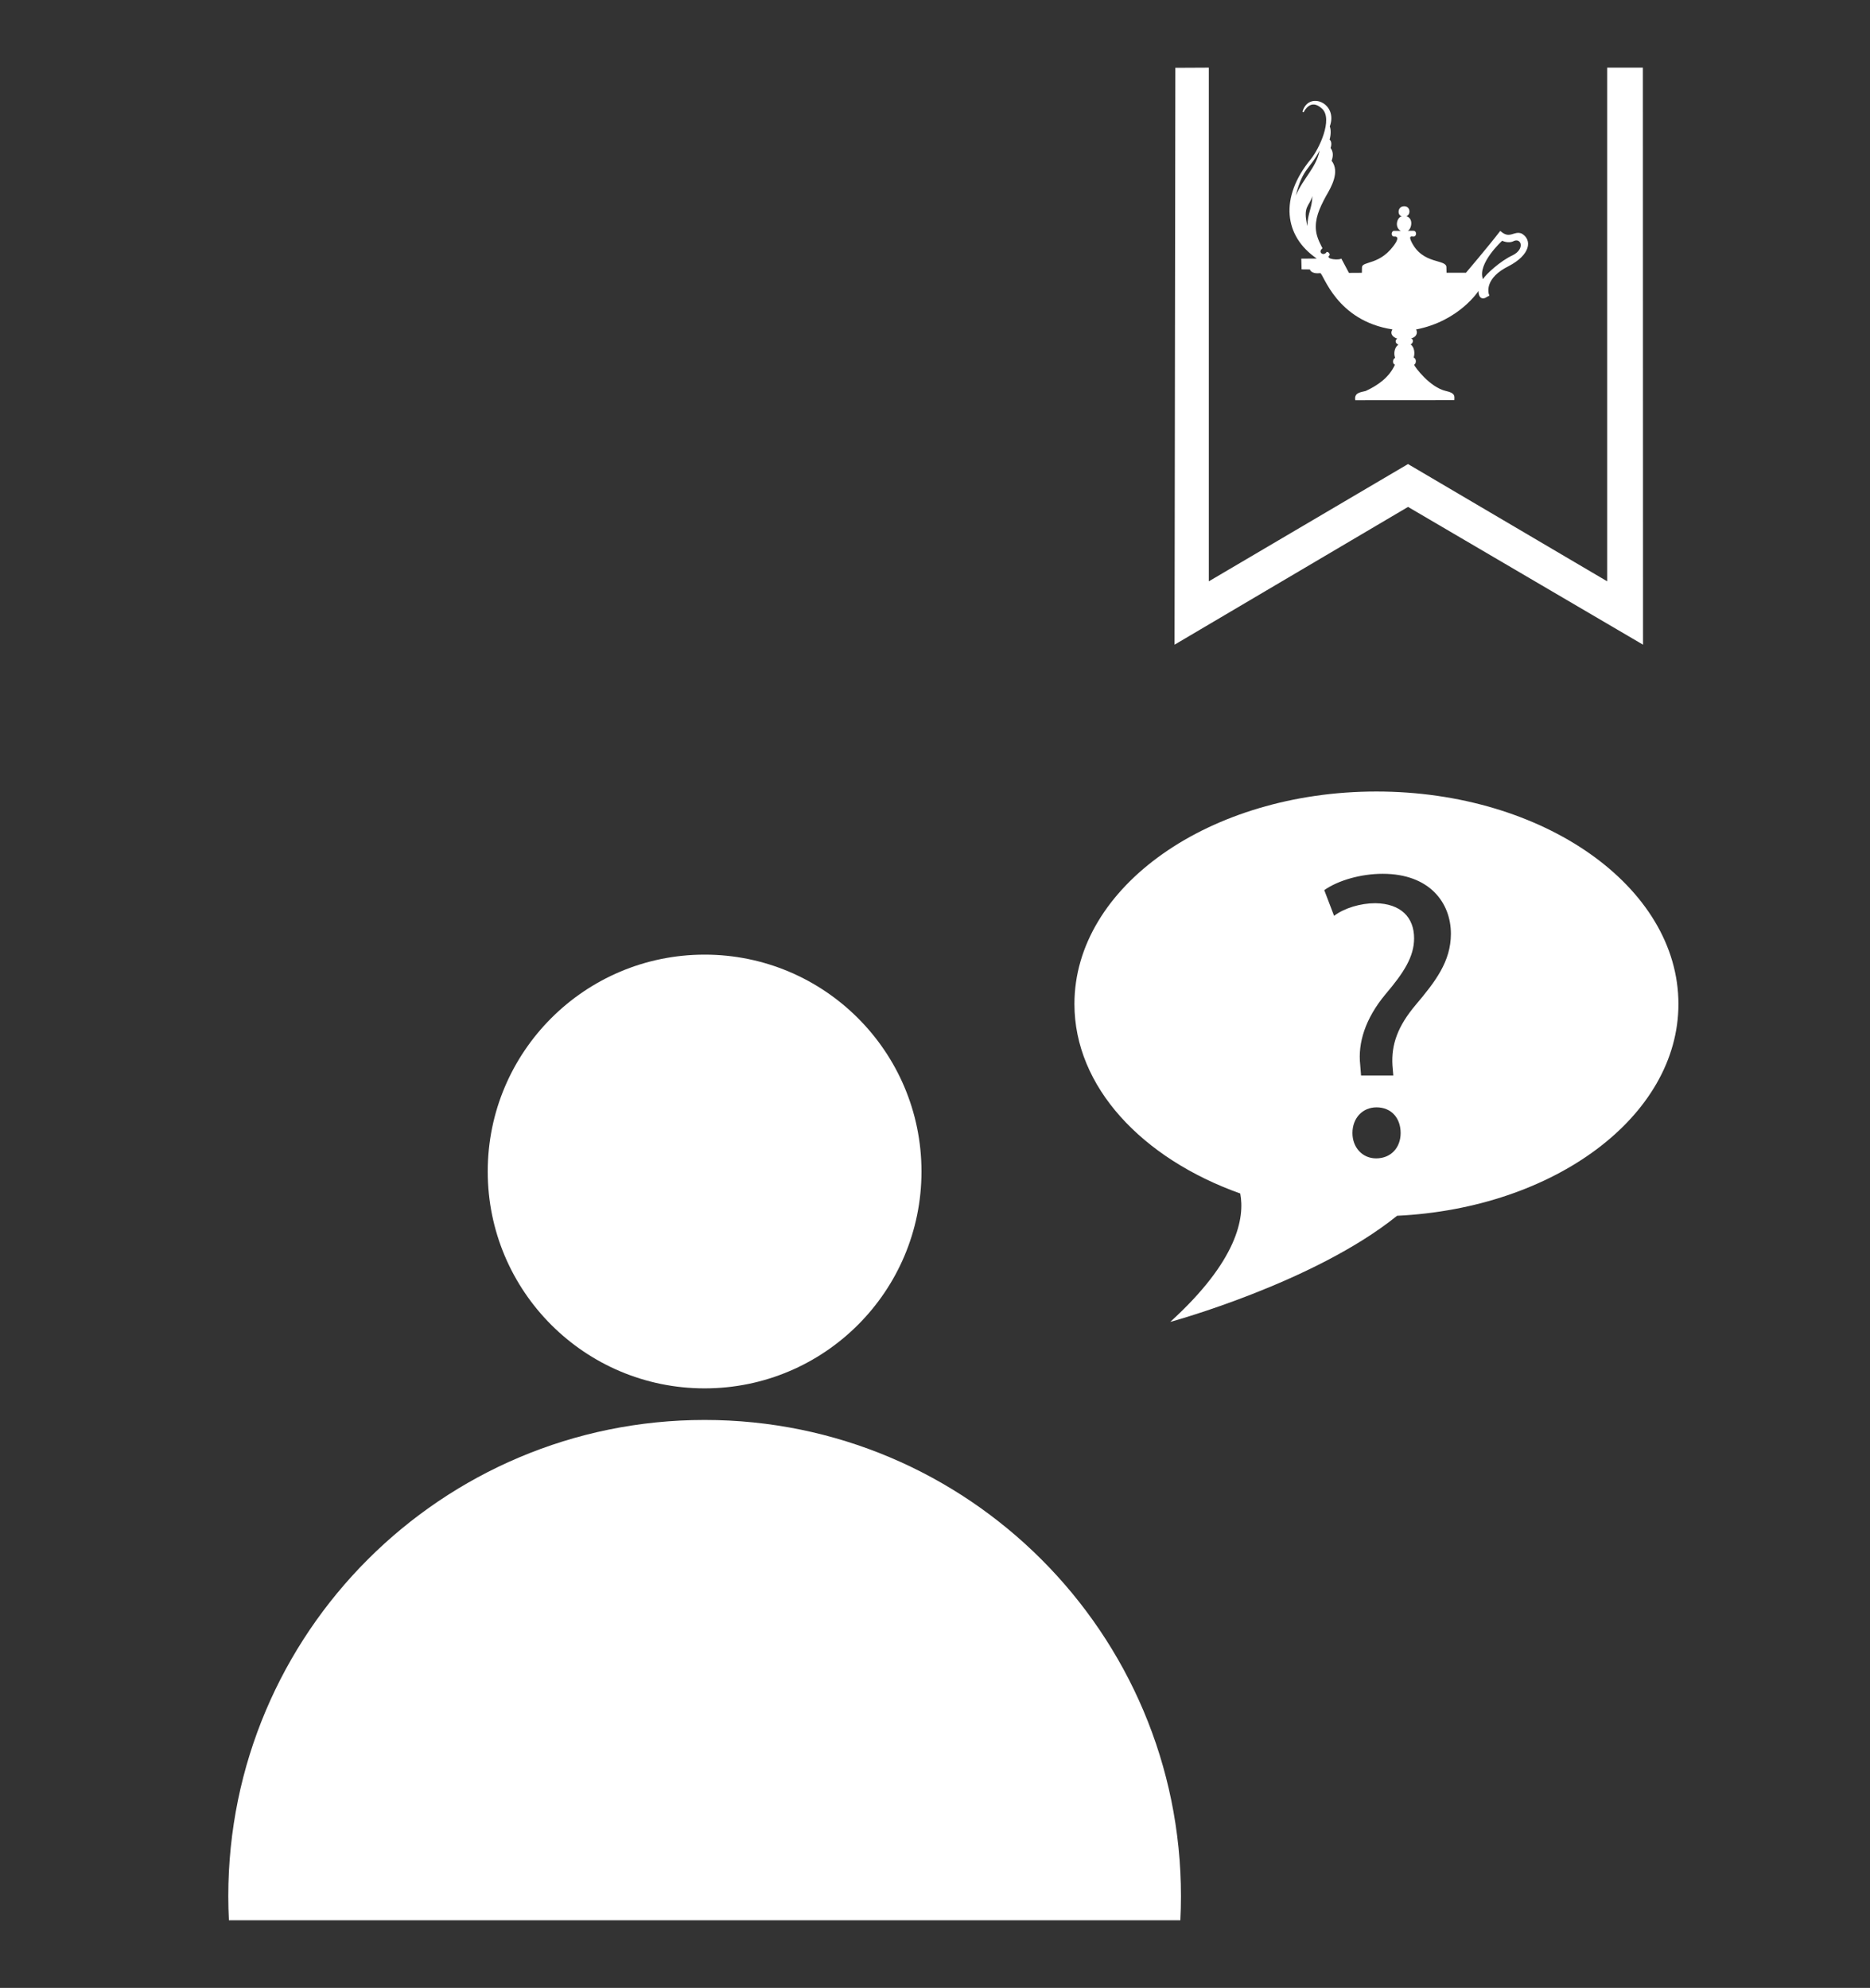 <?xml version="1.0" encoding="utf-8"?>
<!-- Generator: Adobe Illustrator 17.0.0, SVG Export Plug-In . SVG Version: 6.00 Build 0)  -->
<!DOCTYPE svg PUBLIC "-//W3C//DTD SVG 1.1//EN" "http://www.w3.org/Graphics/SVG/1.1/DTD/svg11.dtd">
<svg version="1.1" id="Capa_1" xmlns:x="http://ns.adobe.com/Extensibility/1.0/" xmlns:i="http://ns.adobe.com/AdobeIllustrator/10.0/" xmlns:graph="http://ns.adobe.com/Graphs/1.0/"
	 xmlns="http://www.w3.org/2000/svg" xmlns:xlink="http://www.w3.org/1999/xlink" xmlns:a="http://ns.adobe.com/AdobeSVGViewerExtensions/3.0/"
	 x="0px" y="0px" width="211.24px" height="224.577px" viewBox="0 0 211.24 224.577"
	 enable-background="new 0 0 211.24 224.577" xml:space="preserve">
<rect x="0" y="0" width="211.24" height="224.577" fill="#333333" stroke="none"/>
<g>
	<g>
		<path fill="#FFFFFF" d="M146.999,29.221l0.031,1.21l0.94,0.01c0,0,0.106,0.541,1.172,0.414
			c0.386,0.122,1.826,5.391,8.155,6.359c-0.303,0.456-0.016,0.861,0.548,1.048
			c-0.268,0.128-0.274,0.522,0.122,0.671c-0.444,0.312-0.564,0.99-0.37,1.496
			c-0.276,0.115-0.341,0.651-0.023,0.778c-0.627,1.381-1.831,2.281-3.298,2.963
			c-0.492,0.146-1.344,0.146-1.178,1.045l11.184-0.008c0.038-0.514,0.074-0.802-0.931-1.03
			c-1.843-0.409-3.565-2.767-3.606-2.97c0.295-0.165,0.239-0.756-0.062-0.802
			c0.049-0.082,0.293-0.963-0.329-1.505c0.369-0.178,0.291-0.643,0.036-0.658
			c0.814-0.23,0.709-0.838,0.569-1.02c4.877-0.943,7.059-4.359,7.059-4.359
			c-0.028,0.662,0.354,1.081,0.9,0.711l0.327-0.179c-0.199-0.395-0.467-2.008,2.151-3.314
			c2.536-1.309,2.684-2.988,1.521-3.683c-0.908-0.386-1.358,0.691-2.441-0.312
			c-1.49,1.93-3.878,4.728-3.878,4.728h-2.194l-0.013-0.59c0.053-1-2.687-0.267-3.961-2.927
			c-0.324-0.675,0.005-0.59,0.237-0.568c0.398-0.004,0.402-0.684-0.029-0.656l-0.625-0.004
			c0.381-0.093,0.754-1.37-0.15-1.646c0.543-0.173,0.455-1.143-0.247-1.122
			c-0.739-0.009-0.823,1.016-0.258,1.139c-0.575,0.097-0.856,1.281-0.11,1.642l-0.764-0.003
			c-0.316-0.017-0.41,0.63,0.004,0.651c0,0,0.622-0.122,0.216,0.628
			c-1.702,2.713-3.876,2.063-3.851,2.876l-0.013,0.586l-1.46,0.009l-0.865-1.627
			c-0.123,0.216-1.94,0.124-1.302-0.39c-0.042-0.368-0.343-0.355-0.343-0.355
			c-0.332,0.542-1.069,0.048-0.477-0.405c-0.109-0.237-0.649-1.148-0.734-2.005
			c-0.133-1.295,0.326-2.416,1.135-3.904c0.574-0.983,1.598-2.735,0.629-3.98
			c0.212-0.576,0.176-1.048-0.117-1.442c0.142-0.434,0.095-0.773-0.109-0.953
			c0.166-0.567,0.147-1.22,0.017-1.474c0.991-2.688-2.451-4.049-3.083-1.662l0.135,0.059
			c0.072-0.186,0.811-1.609,2.086-0.402c1.258,1.188-0.377,4.581-1.257,5.663
			c-3.605,4.372-3.041,8.742,0.651,11.257L146.999,29.221L146.999,29.221z M169.69,27.198
			c0,0,0.717,0.356,1.312,0.032c0.842-0.381,1.273,0.892-0.108,1.599
			c-1.437,0.651-3.104,2.22-3.374,2.707C166.842,29.801,169.69,27.198,169.69,27.198L169.69,27.198
			z M149.064,16.998c-0.373,1.947-1.831,3.095-2.689,5.101
			C147.159,18.955,148.011,19.089,149.064,16.998L149.064,16.998z M148.247,22.153
			c-0.032,1.43-0.553,1.944-0.557,3.387C147.136,23.276,147.911,23.344,148.247,22.153L148.247,22.153
			z"/>
	</g>
	<g>
		<g>
			<g>
				<path fill="#FFFFFF" d="M104.093,132.347c0,13.533-10.969,24.501-24.496,24.501
					c-13.535,0-24.502-10.968-24.502-24.501c0-13.529,10.967-24.499,24.502-24.499
					C93.125,107.848,104.093,118.817,104.093,132.347z"/>
				<path fill="#FFFFFF" d="M133.404,214.222c0-29.715-24.09-53.805-53.807-53.805
					c-29.719,0-53.809,24.09-53.809,53.805c0,0.91,0.025,1.814,0.07,2.717H133.333
					C133.382,216.036,133.404,215.132,133.404,214.222z"/>
			</g>
		</g>
	</g>
	<g>
		<polygon fill="#FFFFFF" points="181.552,7.639 181.552,65.674 159.052,52.426 136.552,65.674 136.552,7.639 
			132.77,7.658 132.681,72.832 159.056,57.268 185.6,72.832 185.583,7.639 		"/>
	</g>
</g>
<path fill="#FFFFFF" d="M155.488,89.42c-18.842,0-34.118,10.747-34.118,24.006
	c0,9.358,7.629,17.445,18.73,21.407c0.517,2.707-0.274,7.569-7.91,14.509
	c0,0,16.254-4.423,25.627-11.992c17.747-0.848,31.783-11.218,31.783-23.924
	C189.6,100.167,174.323,89.42,155.488,89.42z M155.45,130.864c-1.568,0-2.674-1.245-2.674-2.859
	c0-1.708,1.157-2.905,2.721-2.905c1.658,0,2.723,1.197,2.723,2.905
	C158.221,129.619,157.156,130.864,155.45,130.864z M159.924,113.522
	c-2.026,2.398-2.768,4.473-2.629,6.826l0.096,1.154h-3.643l-0.096-1.201
	c-0.276-2.443,0.552-5.21,2.858-7.979c2.077-2.444,3.23-4.245,3.23-6.32
	c0-2.352-1.48-3.92-4.381-3.964c-1.662,0-3.508,0.55-4.659,1.428l-1.108-2.905
	c1.568-1.108,4.156-1.845,6.598-1.845c5.306,0,7.708,3.274,7.708,6.78
	C163.896,108.633,162.136,110.895,159.924,113.522z"/>
</svg>
